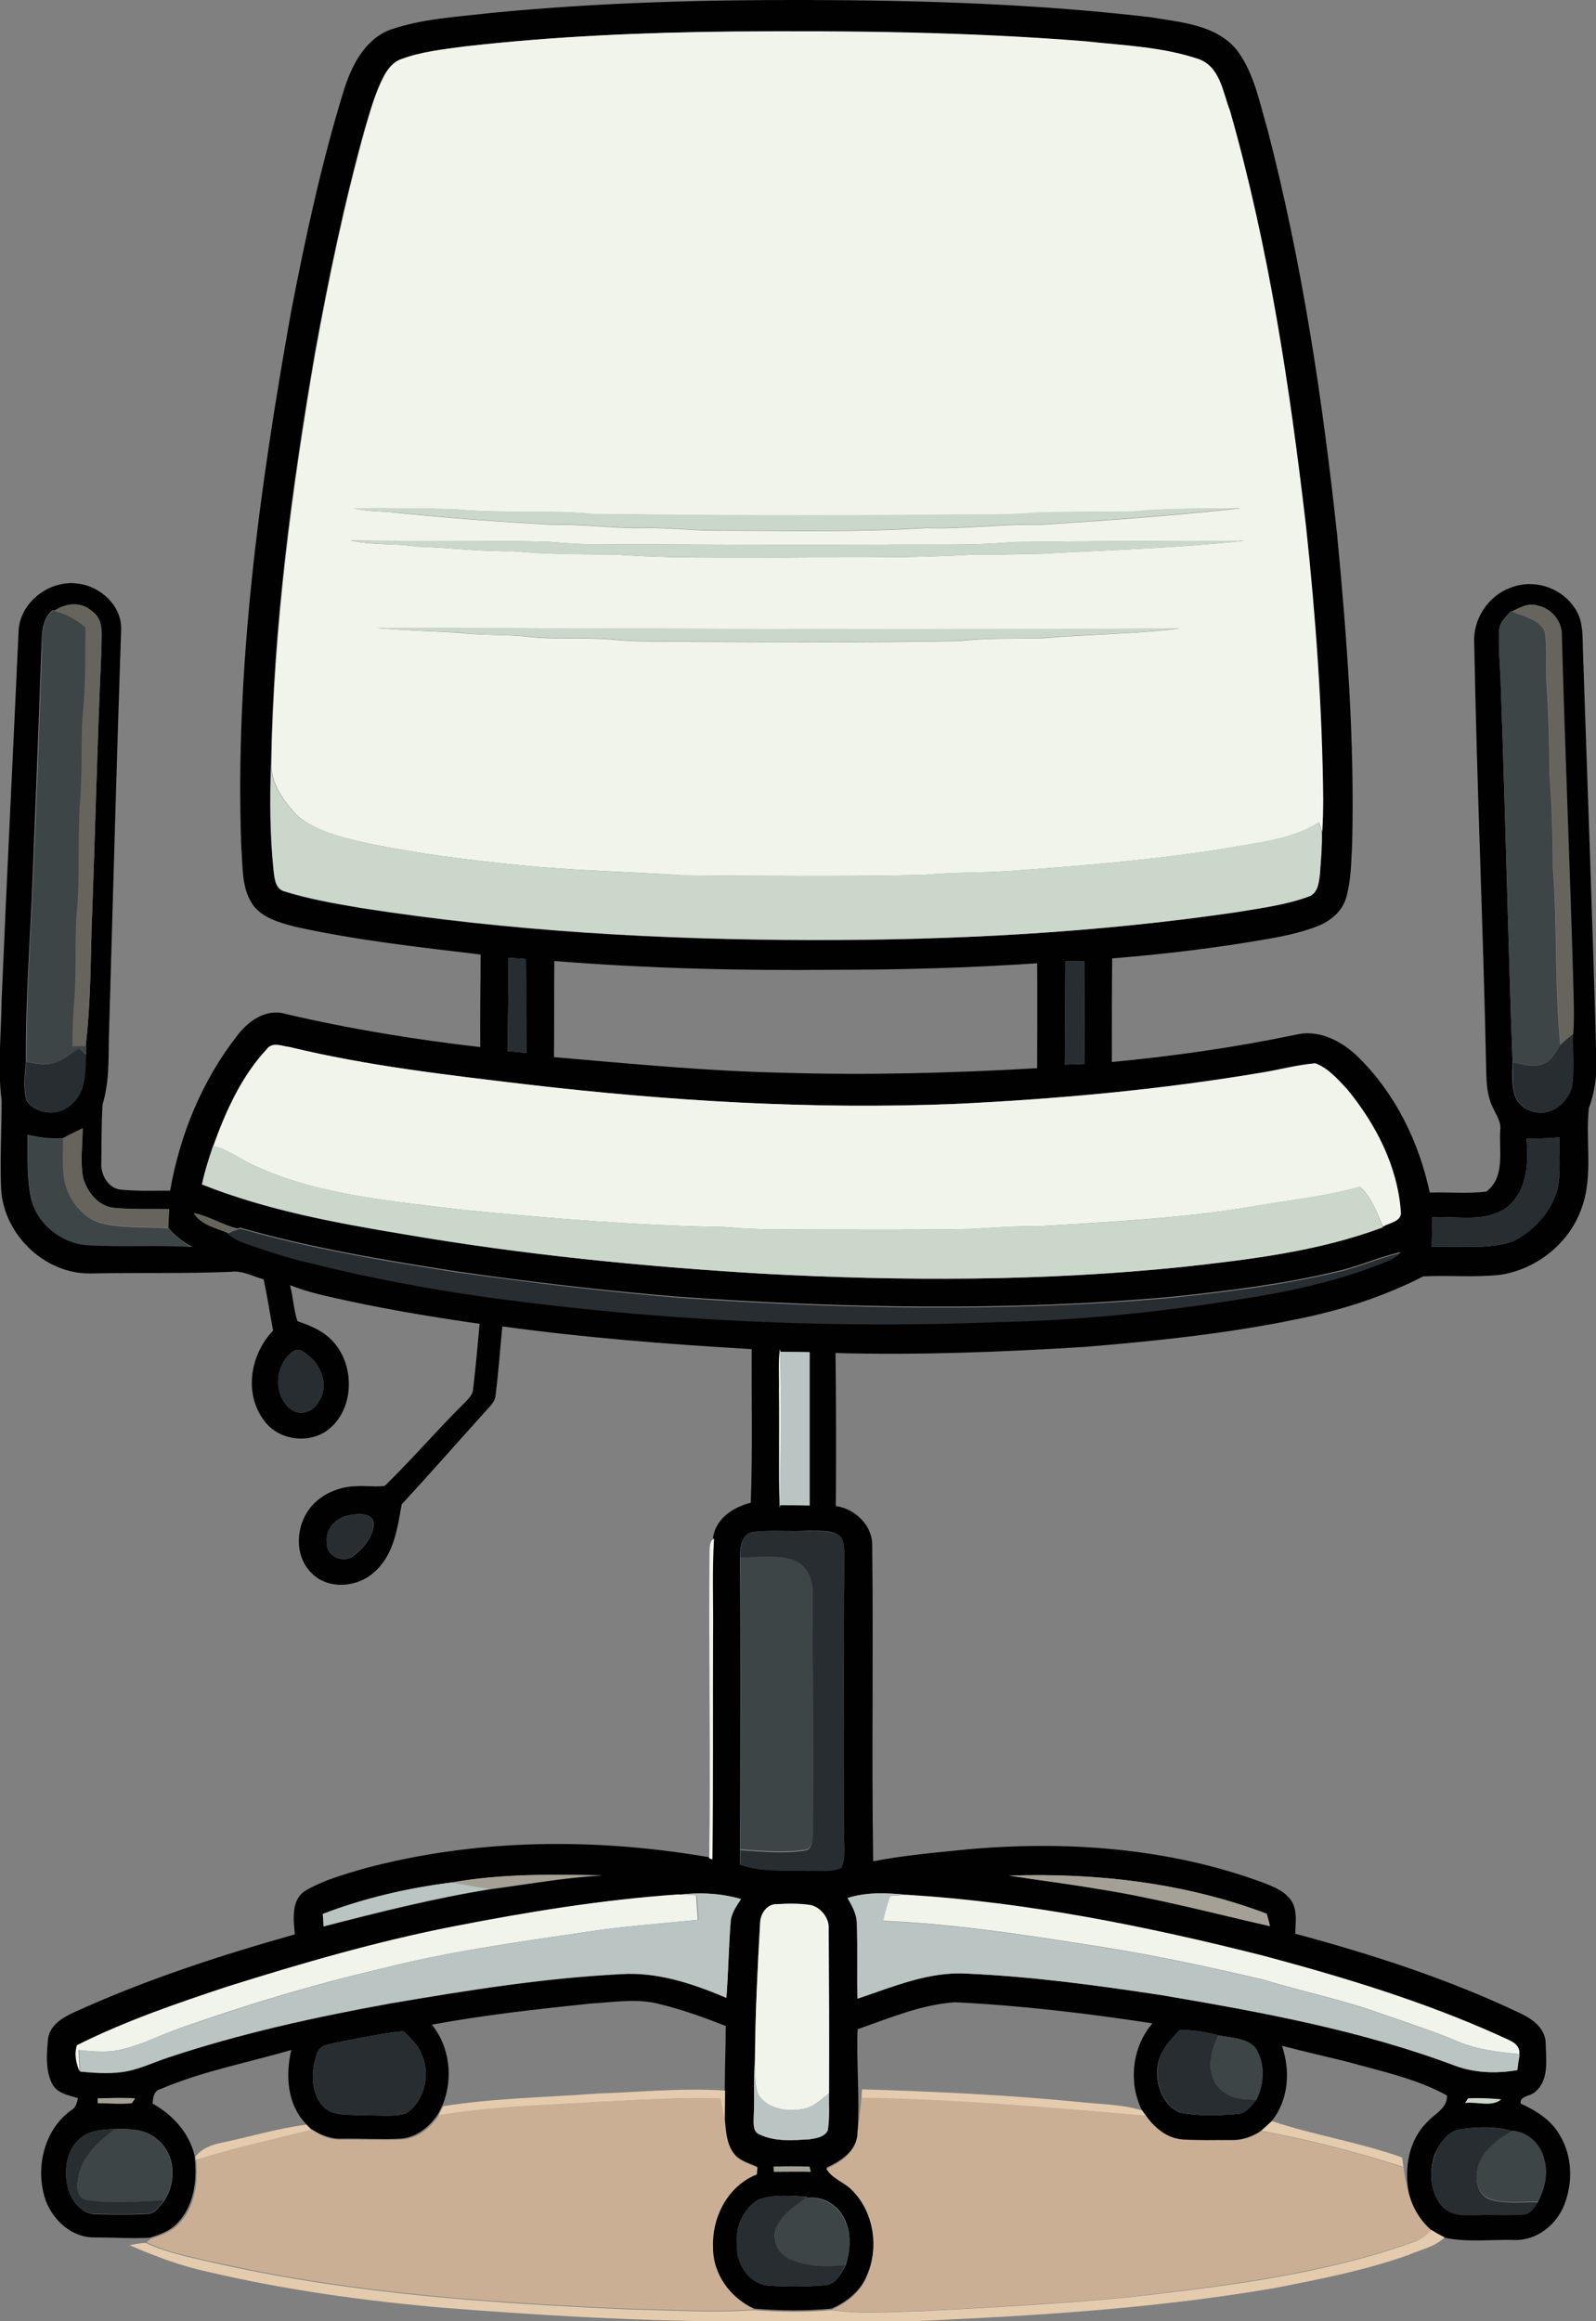 <?xml version="1.0" encoding="utf-8"?>
<!-- Generator: Adobe Illustrator 19.2.0, SVG Export Plug-In . SVG Version: 6.00 Build 0)  -->
<svg version="1.1" id="Layer_1" xmlns="http://www.w3.org/2000/svg" xmlns:xlink="http://www.w3.org/1999/xlink" x="0px" y="0px"
	 viewBox="0 0 491.5 714.7" enable-background="new 0 0 491.5 714.7" xml:space="preserve">
<rect x="0" y="0" width="491.5" height="714.7" fill="#808080" stroke="none"/>
<g>
	<g>
		<path fill="#010102" d="M151.1,4c32.6-3.2,65.3-4.1,98-4c35.1,0.1,70.3,1.2,105.2,5.3c9.3,1.6,20.1,2.2,26.6,10.1
			c5.4,7.2,7,16.3,9.5,24.7c10.6,40.9,16.9,82.8,21.4,124.8c3,31.6,5.4,63.3,4.6,95.1c-0.3,5.5-0.3,11.2-1.9,16.6
			c-1.3,4.2-5,7.2-9.1,8.7c-7.3,2.8-15.1,3.8-22.8,5.1c-13.3,2.1-26.7,3.6-40.1,4.7c-0.1,10.6-0.1,21.3-0.1,31.9
			c19-1.8,37.9-4.5,56.6-8.4c7.3-1.8,14.5,2.1,19.5,7.1c11.3,11.2,18.5,26,21.8,41.5c5.8-0.2,11.6,0.4,17.4-0.3
			c5.9-4.4,3.9-12.5,4.3-18.8c0.4-2.8-1.4-5-2.4-7.4c-1.6-3.3-1.8-7-1.9-10.5c-0.9-44-2.9-88-3.7-132.1c-0.5-7.3,4.2-14.6,11.1-17.1
			c6.8-2.8,15.1-0.4,19.4,5.6c3.3,4.1,2.8,9.5,3,14.4c1.4,41.7,3,83.4,4.1,125.1c0.2,5.1-0.5,10.3-2.3,15.1
			c-1.1,10.1,1.4,20.8-2.2,30.7c-3.7,10.8-13.8,18.9-25,20.6c-7.9,0.9-15.9,0.1-23.8,0.5c-12.3,6.3-25.5,10.5-39,13.2
			c-21.4,4.4-43.2,6.7-65,8.5c-25.6,1.6-51.4,2.6-77,1.9c0.2,15.7,0.2,31.4,0.1,47.1c6.1,0.9,11.5,6.2,11.2,12.5
			c0.4,32.3-0.2,64.6,0.3,96.9c9.7-1.9,19.5-2.7,29.3-3.7c30.4-2.7,61.8-0.4,90.6,10.2c3.4,1.3,7.1,2.7,9.1,6c1.7,3,1,6.5,1,9.8
			c23.8,6.4,47.3,14,69.5,24.6c3.6,1.7,7.5,4.6,7.6,9c0.1,5,1.1,11.2-3,14.9c-1.4,1.6-5.1,1.3-4.7,3.8c4.9,2.2,9.6,5.2,12.2,10
			c3.7,6.3,3.9,14.2,1.3,21c-2.4,6.3-8.6,11.3-15.6,11c-7.1-0.2-14.3,0.8-21.3-0.7c-1.4-0.7-2.8-1.4-4.1-2.3
			c-3.4-2.9-5.8-6.9-6.9-11.2c-1.5-7.7-0.2-16.4,5.6-22.1c2.3-2.6,6.3-4.2,6.1-8.2c-9.4-5.2-20.1-7.4-30.4-10.3
			c-6.8-1.7-13.6-3.2-20.4-5c2.6,7.7,2.1,16.7-3.2,23.2c-1.1,1.1-2.2,2-3.3,3c-2.7,1.8-5.9,2.9-9.1,2.8c-5.1,0-10.1,0.2-15.2-0.2
			c-4.7-0.4-8.6-3.6-11.2-7.4c-0.3-0.4-0.9-1.2-1.2-1.7c-4.2-8.5-2.9-19.4,3.3-26.6c-20.1-3.1-40.4-5.5-60.8-6.5
			c-10.4,0.7-20.2,4.9-30,8.3c-0.4,10.5,0.7,21,0,31.4c0.1,5.7-4.9,9.1-9.6,11.2c1.7,3,5.3,4.1,7.7,6.4c7.1,6.8,8.6,18.1,4.7,26.9
			c-2,4.8-6.2,8.1-10.8,10.1c-7.9,0.8-16,0.7-23.9,0c-7.4-3.4-13-10.8-12.8-19.1c-0.4-9.3,4.6-19,13.5-22.5c0.1-0.5,0.2-1.6,0.2-2.1
			c-2.6-1.2-5.6-1.9-7.3-4.3c-2.1-2.8-2.4-6.3-2.7-9.7c0-3.3,0.1-6.5,0.1-9.8c0-6.5,0.3-13,0.3-19.5c-6.6-2.6-13.3-5-20.2-6.7
			c-7-1.9-14.3-0.6-21.4-0.2c-16.3,1.7-32.7,3.5-48.9,6.5c5.5,6.8,6.6,16.4,3.4,24.5c-0.5,1-1,2-1.5,3c-2.6,4-6.9,7.4-11.8,7.6
			c-6,0.3-12.1-0.1-18.1,0c-3.4,0.1-6.6-1.3-9.3-3.1c-0.4-0.4-1.2-1.2-1.6-1.6c-5.7-6-6.2-14.9-4.4-22.6c-13.4,3.9-27.3,6.5-40.2,12
			c-2.1,0.5-2.4,2.6-2.5,4.5c6.1,3.4,11.2,8.9,12.9,15.9l0.1,1.1c0.7,6.8-0.3,14.5-5.3,19.7c-2.2,2.5-5.5,3.6-8.6,4.6
			c-5.7,0.3-11.4-0.1-17.1-0.1c-6.8,0.1-12.6-5.2-14.9-11.3c-3.4-9.7-0.7-21.8,7.9-27.9c1.4-0.8,1.7-2.3,2-3.7
			c-2.9-0.9-6.5-1.4-8-4.5c-2.1-4.3-1.6-9.3-1.2-13.8c0.6-4.2,4.5-6.5,8-8.1c21.9-10,44.9-17.5,68-24c-0.4-4.6-1.3-10.8,3.5-13.6
			c5.6-3.2,11.8-4.9,17.9-6.7c34.4-9.2,70.9-9.5,105.9-3.5l1,0.3c0.3-23.2,0.1-46.3,0.2-69.5c0.1-9.8-0.3-19.6,0.3-29.3
			c0.9-5.8,6.3-9.3,11.6-10.6c0.6-15.7,0.2-31.5,0.3-47.3c-25.7-1.5-51.3-3.5-76.8-7c-0.7,7.1-1.2,14.2-2.1,21.3
			c-0.2,2.2-2.1,3.6-3.4,5.2c-8.5,9.4-16.9,19-25.5,28.3c-1.3,7.3-2.4,15.6-8.4,20.8c-5.1,4.8-14.2,5.6-19.3,0.4
			c-4.7-4.5-5-12-2.1-17.6c2.9-5.8,9.5-9.1,15.8-9.2c2.9-0.2,5.9,0.3,8.8-0.1c8.5-8.3,16.2-17.3,24.6-25.6c1.1-1.2,2.5-2.4,2.6-4.2
			c0.8-6.7,1.4-13.4,2-20.1c-13.3-1.9-26.7-4.1-39.8-6.9c-6.3-1.4-12.6-2.6-18.6-5c1,3.7,1.1,7.5,2.3,11.1c4.6,1.5,9.3,3.6,12.2,7.8
			c5.3,7.2,4.9,18.8-1.9,24.9c-5.8,5.4-16.2,4.3-20.7-2.3c-6.2-8.3-4-20.4,2.9-27.5c-1-5.3-1.8-10.6-2.9-15.8
			c-3.4-0.9-6.6-2.8-10.2-2.3c-14.3,0.6-28.7,0.2-43,0.5c-14.6,0.3-27.6-12.7-27.7-27.2c-0.3-8.7,0.2-17.3,0.2-26
			c-1.3-10.3-0.1-20.8,0-31.1c1.6-37.7,3.5-75.4,5.2-113c0.1-9.2,9.5-16.4,18.3-15.1c7,0.8,13.6,6.9,13.3,14.2
			c-1.4,41-2.5,82-3.7,123c-0.3,7.7,0.3,15.6-2,23.1c-0.4,6-0.3,11.9-0.4,17.9c-0.3,3.7,2.1,8.1,6.1,8.4c5,0.5,10.1,0.3,15.1,0.3
			c3-17.3,9.9-34,20.7-47.8c3.4-4.5,9-8.4,14.9-6.6c19.7,4.6,39.8,7.9,59.9,10.2c-0.1-9.5,0.1-19,0.1-28.5
			c-19.2-2.3-38.4-4.4-57.3-8.6c-4.8-1.3-10.2-2.7-13.1-7.1c-3.3-5.2-2.8-11.6-3.3-17.4c-2-55.2,5.6-110.3,15.3-164.6
			c4.4-22.8,9.3-45.6,16.1-67.8c2.4-7.9,6.5-16.3,14.6-19.3C130.3,5.7,140.8,5.2,151.1,4z M143.1,14.3c-6.6,0.9-13.4,1.6-19.7,4
			c-2.5,0.9-4.2,3.1-5.4,5.4c-2.6,5.1-4.1,10.7-5.8,16.3c-6.3,22.7-11.1,45.8-15.3,68.9c-7.2,41.9-12.8,84.3-13.5,126.9
			c-0.4,10.8-0.3,21.6,0.8,32.3c0.3,2.4,0.5,5.6,3.3,6.4c7.6,2.4,15.6,3.7,23.5,5.1c46,7.2,92.6,9.8,139.1,9.9
			c43.7,0,87.6-2.3,130.8-8.6c7.4-1.3,15-2.2,22.1-4.8c2.9-1,3.1-4.4,3.4-6.9c0.3-4.2,0.7-8.5,0.6-12.8c0.3-3.4,0.3-6.9,0.3-10.3
			c-0.3-28.1-2.4-56.1-5.3-84c-5-43.1-11.5-86.2-23.4-127.9c-2.2-5.7-3-13.6-9.6-15.9c-11.2-3.9-23.2-4.3-34.9-5.5
			c-36.3-2.9-72.7-3.3-109.1-3C197.8,10,170.3,11.2,143.1,14.3z M16.8,188l-0.5-0.2c-4,3.2-3.3,8.6-3.6,13.2
			c-0.8,22.7-1.7,45.3-2.6,68c-0.7,19.3-2.3,38.6-2.1,58c-0.4,3.9-0.9,8,0.2,11.9c3,4.4,10.2,4.9,13.9,1c4.4-3.7,4.1-9.9,4.3-15.1
			c0-0.7,0-2.1,0-2.7c1.4-12,1.5-24.1,1.8-36.1c1.1-28.3,1.7-56.7,3-85c-0.2-4.4,1.4-10-3-12.9C25,185.2,20.3,185.7,16.8,188z
			 M465.6,188.3l-0.3-0.1c-1.5,1.7-3.6,3.4-3.6,5.9c-0.3,6,0.4,11.9,0.5,17.9c1.4,38.4,2.2,76.8,3.6,115.2c-0.1,3.3-0.3,6.6,0.6,9.8
			c1,3.6,4.9,5.8,8.5,5.6c4.3-0.2,7.8-3.7,9.1-7.6c0.9-5.5,0.3-11.1,0.3-16.6c0.3-4.1,0.3-8.3,0.1-12.4c-1-36.7-2.5-73.4-3.6-110.1
			c0.2-4.4-2.9-8.4-7.2-9.4C470.9,185.5,468.1,187,465.6,188.3z M156.5,294.9c0.2,9.6-0.2,19.2-0.1,28.8c1.9,0.1,3.8,0.3,5.7,0.5
			c-0.1-9.6,0-19.3-0.1-28.9C160.1,295.1,158.3,295,156.5,294.9z M170.7,295.9c-0.1,9.9,0,19.7-0.1,29.6c23.5,2,46.9,4.3,70.5,4.8
			c26.1,0.8,52.2,0.1,78.3-1.4c0-10.8,0.1-21.5,0-32.3c-20.8,1.4-41.6,2-62.4,2C228.3,298.9,199.5,298.2,170.7,295.9z M328.1,296
			c-0.1,10.6-0.1,21.2-0.2,31.8c2-0.1,4-0.1,6-0.2c0.2-10.6,0-21.1,0-31.7C332,295.9,330,296,328.1,296z M82.1,323.1
			c-7.8,8.4-12.6,19.1-16.5,29.8c-1.3,3.9-2.6,7.8-3.5,11.8c19.8,7.9,41,11.8,62,15.3c36.7,6.3,73.9,10,111,12.2
			c43,2.3,86.1,2.3,128.9-2.1c20.9-2.3,42-4.8,61.7-12.2l-0.1-0.2c1.9-1.2,6-1.5,5.5-4.7c-1-14-7.7-27-16.5-37.6
			c-2.8-3.1-5.8-6.4-9.8-8c-5.4,0.4-10.7,1.9-16.1,2.8c-31.4,5.3-63.1,8.2-94.8,9.7c-44,1.8-88.2-0.9-131.9-6
			c-24.5-3-49-5.7-73-11.5C86.9,322.1,83.8,320.6,82.1,323.1z M19.3,350.5c-3.6,0.2-7.3-0.2-10.8-1.1c0.1,6.4-0.3,12.9,1,19.3
			c1.7,7.9,9.1,13.9,17.1,14.5c10.8,0.7,21.7-0.1,32.5,0.6c-2.8-1.4-5.3-3.4-7.3-5.8c0.1-1.9,0.2-3.8,0.3-5.7
			c-5.7-0.1-11.4,0.1-17-0.4c-4.8-0.5-8.3-4.9-9.5-9.3c-0.9-5-0.2-10.1-0.1-15.2C23.4,348.4,21.4,349.4,19.3,350.5z M470.1,350.6
			c0.7,7.4,0.3,16.2-6.1,21.2c-6.7,4.8-15.3,2.5-22.9,3c-0.1,3-0.1,6.1-0.2,9.1c8.2-0.3,16.7,0.9,24.6-1.5
			c6.6-3.1,12.1-9.1,14.1-16.1c1.2-5.3,0.5-10.8,0.6-16.1C476.8,350.5,473.5,350.6,470.1,350.6z M59.7,373.5
			c2.1,3.6,6.8,4.6,10.4,6.1c1.4,1.1,2.9,2.1,4.6,2.7c6.8,2.5,13.6,4.7,20.7,6.3c21.9,5.5,44.2,9.4,66.6,12.1
			c48.1,6,96.7,8.1,145.2,6.1c24.1-0.6,48.1-2.9,71.9-6.6c16.7-2.5,33.4-5.9,49-12.5c1.2-0.5,2.3-1.3,3.3-2.2
			c-6.7,1.5-12.9,4.4-19.6,5.9c-16.7,4-33.9,6.1-51,7.9c-50.4,4.5-101.2,3.5-151.6,0c-23.1-1.9-46.1-4.6-69-7.9
			c-22.3-3.5-44.6-7.2-66.2-13.4l-0.9,0.3C68.5,377.1,64.4,374.5,59.7,373.5z M90.4,416c-5.9,3.9-6.5,14.2-0.4,18.2
			c2.8,1.8,6.5,0.3,8-2.4c3.1-4.3,1.5-10.2-2.1-13.6C94.4,417,92.5,414.7,90.4,416z M240.2,415.4c-0.6,4.2-0.2,8.4-0.3,12.6
			c0.1,12.1-0.2,24.2,0.2,36.3l0.1-0.8c3.1,0,6.1,0,9.2,0.1c0-15.7,0-31.5,0-47.2c-3-0.1-6-0.1-9-0.1L240.2,415.4z M108.5,466.4
			c-4.3,0.4-8.5,3.9-7.8,8.6c-0.4,4.3,5.3,6.6,8.4,3.9c3-2.4,5.8-5.8,6-9.8C114.8,465.9,110.8,466,108.5,466.4z M231.8,471.7
			c-3.5,0.7-3.9,4.7-3.9,7.6c0.2,30.1,0.1,60.2,0,90.3c0,1.5,0,3,0,4.5c6.8,2.4,14.1,1.6,21.2,1.9c3.3-0.2,6.9,0.5,10-1
			c1.4-3.1,0.7-6.7,0.8-10.1c0-28.3-0.2-56.7,0.1-85c-0.1-2.2,0.2-4.7-1.1-6.7c-2.7-2.4-6.6-1.7-9.9-1.9
			C243.4,471.7,237.6,471,231.8,471.7z M139.2,579.6c-13.6,1.7-27,4.8-39.8,9.7c0.1,1.3,0.2,2.6,0.3,3.9c17-4.4,34.1-8.7,51.5-11.5
			c11.4-1.5,22.8-3.6,34.3-4.2C170,577.1,154.4,576.9,139.2,579.6z M310.8,577.5c8.8,1.4,17.7,2.4,26.5,3.9
			c18.2,2.8,35.9,7.6,53.8,11.6c-0.3-1.3-0.7-2.5-1-3.8C364.9,579.7,337.6,576.6,310.8,577.5z M208.9,583.4
			c-23.4,1.5-46.6,5.4-69.5,9.9c-23.5,4.6-46.5,11.3-69.3,18.5c-15.7,5.1-31.4,10.6-46.2,18c-0.9,2.6-0.4,5.6,0.8,8.1
			c4.2,0.4,8.4,0.7,12.5,0.2c5.1-0.6,9.7-2.9,14.5-4.5c22.4-7.5,45.4-12.5,68.6-16.7c23.5-4,47.1-7.8,70.9-9
			c11.3-0.8,22.3,2.9,32.5,7.3c0.6-7.7,0.7-15.5,1.3-23.2c0.1-2.7,1.8-5,3.2-7.2C222,582.9,215.3,582.6,208.9,583.4z M261,584.4
			c1.3,2.4,2.8,4.8,2.8,7.7c0.3,7.8,0,15.5,0.2,23.3c11-3.6,22.1-8.5,34-7.7c20,0.9,39.8,3.6,59.6,6.6c30.6,5.2,61.4,10.8,90.6,21.8
			c6.1,2.2,12.7,2.4,19,1.3c0.2-1.6,0.4-3.2,0.7-4.8c0.3-3.8-3.7-4.5-6.3-5.8c-23.3-10.5-47.8-18-72.4-24.5
			c-36.1-9.1-72.7-16.5-109.9-18.8C273.3,582.8,266.9,582.5,261,584.4z M234.1,591.8c-0.8,14-1.5,28-1.6,42
			c-0.5,6-0.1,12.1-0.4,18.2c0,1.8-0.3,4.4,1.8,5.2c4.8,2.3,10.3,1.8,15.4,1.5c2-0.3,4.6-0.7,5.6-2.7c0.6-3.8,0.3-7.7,0.4-11.5
			c0.1-16.8-0.1-33.6-0.1-50.4c0.2-3.4-2.2-6.7-5.4-7.5c-3.5-0.5-7.1-0.5-10.6-0.3C236.2,586.2,234.2,589.2,234.1,591.8z M363.4,625
			c-3.3,3.3-6.7,7.1-7,12c-0.4,5.2,1.9,11.4,7,13.5c5.8,1.1,11.8,0.9,17.7,0.4c2.7-0.1,4.2-2.6,5.8-4.4c2.5-5,2.7-11.3-0.3-16
			c-2.9-3.1-7.5-3-11.3-3.8C371.4,625.6,367.4,625.1,363.4,625z M103.1,629c-1.9,0.5-4.5,0.7-5.3,2.9c-2,5.1-2.3,11.7,1.3,16.2
			c2.9,3.6,7.9,2.9,12,3.2c4.6-0.2,9.3,0.7,13.8-0.5c5.9-3.7,7.8-12.2,4.9-18.4c-1.1-2.8-3.4-4.9-5.6-7
			C117.1,626.1,110.1,627.7,103.1,629z M30.1,646.1c0,0.4,0,1.1,0,1.5c3.5,0,7,0.4,10.5,0c0.3-0.4,0.8-1.1,1-1.4
			C37.8,645.9,34,646.1,30.1,646.1z M451.2,647.5c3.6-0.4,8.2,1.4,11.1-1.1c-3.4-0.3-6.8-0.5-10.2-0.3
			C451.9,646.4,451.5,647.1,451.2,647.5z M449.8,655.6c-4.2,0.6-6.6,4.6-8.1,8.1c-1.7,5.3-1.2,11.9,2.8,16c2.8,2.7,7,2.2,10.5,2.3
			c4.7-0.2,9.3,0.2,14-0.2c2.3,0,3.4-2.2,4.6-3.8c2-4,3.2-8.6,1.9-13c-0.9-4.7-5.1-8.6-10-8.9C460.5,654.7,455,654.8,449.8,655.6z
			 M24.6,658.5c-4.2,3.6-4.9,9.7-3.8,14.8c1,4.2,4.4,8.7,9.2,8.5c5,0.1,10.1,0.2,15.1-0.1c2.6,0.1,4-2.4,5.5-4.1
			c3.8-5.8,3.5-14.4-2.2-18.9c-3.5-3.2-8.4-3.2-12.8-3.2C31.8,655.7,27.6,655.8,24.6,658.5z M238.2,667.1c0,0.4,0.1,1.2,0.1,1.6
			c3.8,0,7.5-0.1,11.3,0c-0.1-0.4-0.3-1.2-0.4-1.6C245.6,667,241.9,667,238.2,667.1z M233.5,677.3c-4.6,2.8-7.1,8.3-6.5,13.7
			c-0.4,5.7,3.3,11.9,9.3,12.7c5.9,0.5,11.9,0.4,17.9-0.1c3.3-0.3,4.8-3.7,6.3-6.2c1.3-4.4,1.7-9.2-0.1-13.5
			c-1.9-4.8-7.1-8.1-12.3-7.1l0.5-0.4C243.5,676.1,238.2,675.6,233.5,677.3z"/>
	</g>
</g>
<g>
	<g>
		<path fill="#F1F4EB" d="M143.1,14.3c27.2-3.1,54.7-4.3,82.1-4.6c36.4-0.3,72.8,0.1,109.1,3c11.7,1.3,23.7,1.7,34.9,5.5
			c6.6,2.4,7.4,10.3,9.6,15.9c11.9,41.8,18.4,84.9,23.4,127.9c3,27.9,5,55.9,5.3,84c0,3.4-0.1,6.9-0.3,10.3c-0.3-1.1-0.7-2.1-1-3.1
			c-8.6,5.4-19,6.2-28.7,8c-22.2,3.6-44.6,5.4-67,7c-8.7,0.6-17.5,0.3-26.2,1.2c-24.7,0.5-49.4,0.3-74.1,0.1
			c-16.6-1.1-33.3-1.4-49.9-3.1c-16.1-1.6-32.1-3.6-47.9-6.9c-7.4-1.8-15.2-3.5-21.1-8.6c-3.8-4.2-7.6-9.2-7.7-15.2
			c0.7-42.6,6.3-84.9,13.5-126.9c4.2-23.2,9-46.2,15.3-68.9c1.6-5.5,3.1-11.1,5.8-16.3c1.2-2.3,2.9-4.6,5.4-5.4
			C129.7,15.9,136.5,15.2,143.1,14.3z M108.9,156.5c4.6,1.2,9.4,0.8,14.1,1.5c15.7,1.6,31.4,2.7,47.2,3.6c9.3-0.3,18.6,1.2,28,1
			c7.7-0.2,15.3,0.9,23,0.8c21.3,0,42.7,0.6,63.9-0.8c11.7,0.4,23.3-1.3,35-1c20.7-1.3,41.4-2.8,62.1-5.1c-11,0.2-22.1-0.1-33,1
			c-10.3,0.2-20.6,0-30.9,0.4c-9,0.9-18.1,0.4-27.1,0.6c-36,0.5-72,0.2-108-0.2c-14.3-1.4-28.7-0.1-42.9-1.5
			C129.8,156.5,119.4,156.4,108.9,156.5z M107.9,166.4c6.6,1.6,13.5,0.8,20.3,1.9c10,0.3,19.9,1.6,29.9,1.4
			c10.6,1.1,21.3,0.9,32,1.1c16.6,1.2,33.3,0.8,50,0.9c19.7-0.2,39.4,0.3,59-0.9c7.3,0,14.6-0.1,22-0.3c20.7-1.2,41.5-1.7,62.1-4
			c-23.7,0-47.4,0.1-71.2,0.4c-13.3,1.2-26.6,0.6-40,0.8c-29.3,0.1-58.7,0-88-0.2c-5,0.2-10-0.3-15-0.7
			C148.7,166.3,128.3,166.7,107.9,166.4z M116,193.4c8.4,0.7,16.8,1,25.1,1.4c7.2,1,14.5,0.4,21.8,1.3c8.4,0.9,16.8,0.1,25.2,0.8
			c8,0.9,16,0.5,24.1,0.7c27.7,0.1,55.4,0.3,83-0.2c8.6-1,17.3-0.7,26-0.9c14-1.2,28.1-1.2,42.1-3c-27.1,0.3-54.1,0.1-81.2,0.3
			C226.8,193.8,171.4,193.3,116,193.4z"/>
	</g>
	<path fill="#F1F4EB" d="M82.1,323.1c1.7-2.4,4.8-1,7.2-0.7c24,5.8,48.5,8.6,73,11.5c43.7,5.1,87.8,7.8,131.9,6
		c31.7-1.5,63.4-4.4,94.8-9.7c5.4-0.9,10.7-2.3,16.1-2.8c4,1.5,6.9,4.9,9.8,8c8.8,10.7,15.5,23.7,16.5,37.6c0.5,3.1-3.6,3.5-5.5,4.7
		c-1.9-4.4-3.5-9.1-7.1-12.3c-10.7,3-21.8,4.1-32.7,6c-22.1,3.8-44.5,4.8-66.8,6.2c-6.7-0.2-13.3,0.4-20,0.8
		c-15.3,0.3-30.7,0.2-46,0.2c-10-0.1-20.1,0.2-30.1-0.8c-27-0.4-54-2.7-80.9-5.3c-22.1-2.8-45.1-4.5-65.5-14.3
		c-3.6-1.9-7-4.4-11.1-5.3C69.5,342.2,74.3,331.5,82.1,323.1z"/>
	<path fill="#F1F4EB" d="M240.2,415.4l0.1,0.8c0.3,15.7,0.2,31.5-0.1,47.3l-0.1,0.8c-0.3-12.1,0-24.2-0.2-36.3
		C240,423.8,239.6,419.6,240.2,415.4z"/>
	<path fill="#F1F4EB" d="M218.5,478c0.1-1.6-0.1-3.4,1.4-4.3c-0.6,9.8-0.2,19.5-0.3,29.3c-0.1,23.2,0.1,46.3-0.2,69.5l-1-0.3
		C218.9,540.8,218.2,509.4,218.5,478z"/>
	<path fill="#F1F4EB" d="M139.3,593.2c23-4.5,46.2-8.3,69.5-9.9c1.9,0,3.7,0.1,5.6,0.3c0.1,2.5,0.3,5,0.5,7.5
		c-11.6,1.2-23.3,2-34.8,3.8c-20.8,3.1-41.6,5.9-62,11.1c-21.2,4.9-42,11.2-62.5,18.4c-5.9,2-11.5,5-17.6,6.5
		c-4.5,1.2-9.2,0.8-13.8,0.3c0.1,2.2,0.2,4.4,0.3,6.6c-1.1-2.5-1.7-5.5-0.8-8.1c14.8-7.4,30.5-12.8,46.2-18
		C92.8,604.5,115.9,597.8,139.3,593.2z"/>
	<path fill="#F1F4EB" d="M274.1,583.8c1.7-0.1,3.5-0.3,5.2-0.4c37.2,2.3,73.9,9.7,109.9,18.8c24.6,6.6,49.1,14,72.4,24.5
		c2.6,1.4,6.6,2.1,6.3,5.8c-6.3-0.7-12.7-1.3-18.6-3.8c-7.5-3.1-15.1-5.7-22.8-8.3c-12.1-4.5-24.8-7-37.2-10.8
		c-18.5-4.4-37.2-8.3-56.1-11.1c-20.3-3.2-40.7-6.2-61.3-7.1C272.5,588.9,273.2,586.3,274.1,583.8z"/>
	<path fill="#F1F4EB" d="M234.1,591.8c0.2-2.6,2.1-5.6,5.1-5.5c3.5-0.2,7.1-0.3,10.6,0.3c3.2,0.9,5.7,4.2,5.4,7.5
		c0.1,16.8,0.2,33.6,0.1,50.4c-2.5,2-5,4.5-8.3,4.9c-4.8,0.9-10.9-0.1-13.6-4.7c-1.1-3.5-0.8-7.3-0.9-10.9
		C232.6,619.8,233.3,605.8,234.1,591.8z"/>
</g>
<g>
	<path fill="#CCD7CC" d="M108.9,156.5c10.4-0.1,20.9,0,31.3,0.2c14.3,1.5,28.6,0.1,42.9,1.5c36,0.4,72,0.6,108,0.2
		c9.1-0.2,18.1,0.3,27.1-0.6c10.3-0.4,20.6-0.2,30.9-0.4c11-1.1,22-0.7,33-1c-20.6,2.3-41.4,3.8-62.1,5.1c-11.7-0.3-23.3,1.4-35,1
		c-21.3,1.4-42.6,0.8-63.9,0.8c-7.7,0.1-15.3-1-23-0.8c-9.3,0.2-18.6-1.3-28-1c-15.8-0.9-31.5-2-47.2-3.6
		C118.3,157.3,113.5,157.7,108.9,156.5z"/>
	<path fill="#CCD7CC" d="M107.9,166.4c20.4,0.3,40.8-0.1,61.2,0.4c5,0.4,10,0.8,15,0.7c29.3,0.2,58.7,0.3,88,0.2
		c13.3-0.3,26.7,0.4,40-0.8c23.7-0.3,47.4-0.4,71.2-0.4c-20.6,2.3-41.4,2.8-62.1,4c-7.3,0.1-14.6,0.3-22,0.3
		c-19.6,1.2-39.4,0.7-59,0.9c-16.7-0.2-33.4,0.3-50-0.9c-10.7-0.1-21.4,0-32-1.1c-10,0.2-19.9-1.1-29.9-1.4
		C121.5,167.2,114.6,168,107.9,166.4z"/>
	<path fill="#CCD7CC" d="M116,193.4c55.4-0.2,110.7,0.4,166.1,0.3c27.1-0.2,54.1,0,81.2-0.3c-14,1.9-28.1,1.8-42.1,3
		c-8.7,0.3-17.4-0.1-26,0.9c-27.7,0.5-55.3,0.3-83,0.2c-8-0.2-16.1,0.2-24.1-0.7c-8.4-0.7-16.8,0.1-25.2-0.8
		c-7.2-0.8-14.6-0.2-21.8-1.3C132.8,194.4,124.4,194.1,116,193.4z"/>
	<path fill="#CCD7CC" d="M83.5,235.7c0.1,6,3.9,11,7.7,15.2c5.9,5,13.8,6.8,21.1,8.6c15.8,3.3,31.9,5.3,47.9,6.9
		c16.6,1.7,33.3,2.1,49.9,3.1c24.7,0.2,49.4,0.4,74.1-0.1c8.7-1,17.5-0.6,26.2-1.2c22.4-1.6,44.8-3.4,67-7c9.7-1.8,20.1-2.6,28.7-8
		c0.3,1,0.7,2.1,1,3.1c0.1,4.3-0.3,8.5-0.6,12.8c-0.3,2.5-0.6,5.9-3.4,6.9c-7.1,2.6-14.7,3.6-22.1,4.8c-43.3,6.4-87.1,8.7-130.8,8.6
		c-46.5-0.1-93.1-2.7-139.1-9.9c-7.9-1.3-15.8-2.7-23.5-5.1c-2.8-0.8-3-4-3.3-6.4C83.2,257.3,83.1,246.5,83.5,235.7z"/>
	<path fill="#CCD7CC" d="M65.6,352.9c4.1,0.8,7.5,3.3,11.1,5.3c20.4,9.7,43.3,11.5,65.5,14.3c26.9,2.6,53.9,4.9,80.9,5.3
		c10,1,20.1,0.7,30.1,0.8c15.3,0,30.7,0.1,46-0.2c6.6-0.5,13.3-1,20-0.8c22.3-1.3,44.7-2.4,66.8-6.2c10.9-1.9,22-3,32.7-6
		c3.7,3.3,5.3,8,7.1,12.3l0.1,0.2c-19.8,7.4-40.9,9.9-61.7,12.2c-42.8,4.4-86,4.4-128.9,2.1c-37.2-2.2-74.3-5.9-111-12.2
		c-21-3.5-42.1-7.4-62-15.3C63,360.7,64.3,356.8,65.6,352.9z"/>
	<path fill="#CCD7CC" d="M451.2,647.5c0.2-0.3,0.7-1,0.9-1.4c3.4-0.2,6.8,0,10.2,0.3C459.4,648.8,454.8,647,451.2,647.5z"/>
</g>
<g>
	<path fill="#67645E" d="M16.8,188c3.5-2.3,8.1-2.9,11.4,0.1c4.3,2.9,2.7,8.6,3,12.9c-1.3,28.3-1.9,56.6-3,85
		c-0.3,12-0.4,24.2-1.8,36.1c-1.4,0-2.8,0-4.3,0c-0.1-4.9,0.2-9.8,0.6-14.7c0.7-9.1,0-18.2,0.8-27.3c1-11.3,0.1-22.8,1-34.1
		c0.8-9.6,0.1-19.2,1-28.8c0.7-8,0.5-16,0.6-24C23.5,190.8,20.3,189,16.8,188z"/>
	<path fill="#67645E" d="M465.6,188.3c2.5-1.3,5.3-2.8,8.2-1.8c4.3,1,7.4,5,7.2,9.4c1,36.7,2.6,73.4,3.6,110.1
		c0.1,4.1,0.2,8.3-0.1,12.4c-1.3,1.1-2.6,2.2-3.9,3.4c-1.8-18.2-0.9-36.6-2.3-54.8c0-9.5-0.3-19-1-28.5c-0.1-9.2-0.3-18.3-0.9-27.5
		c-0.5-5.5,0.3-11.2-0.6-16.6C473.9,190.6,469.1,189.9,465.6,188.3z"/>
	<path fill="#67645E" d="M19.3,350.5c2-1.1,4.1-2.1,6.1-3.1c0,5.1-0.7,10.2,0.1,15.2c1.2,4.4,4.7,8.8,9.5,9.3
		c5.7,0.6,11.4,0.3,17,0.4c-0.1,1.9-0.2,3.8-0.3,5.7c-6.5-0.3-13.1,0-19.6-1.3c-6.5-1.2-11.3-7.2-12.5-13.5
		C19,359.1,19.3,354.8,19.3,350.5z"/>
	<path fill="#67645E" d="M59.7,373.5c4.7,1,8.8,3.6,13.4,5.1c-1,0.4-1.9,0.7-2.9,1C66.5,378.1,61.9,377.2,59.7,373.5z"/>
</g>
<g>
	<path fill="#3D4547" d="M16.4,187.9l0.5,0.2c3.5,1,6.7,2.7,9.4,5.1c-0.1,8,0.1,16-0.6,24c-1,9.6-0.2,19.2-1,28.8
		c-0.9,11.4,0,22.8-1,34.1c-0.8,9.1-0.1,18.2-0.8,27.3c-0.4,4.9-0.6,9.8-0.6,14.7c1.4,0,2.8,0,4.3,0c0,0.7,0,2.1,0,2.7
		c-0.8-0.7-1.5-1.3-2.2-2c-2.6,1.7-5.2,3.8-8.3,4.7c-2.6,0.4-5.3-0.2-7.9-0.5c-0.2-19.4,1.3-38.7,2.1-58c1-22.7,1.8-45.3,2.6-68
		C13,196.5,12.4,191.1,16.4,187.9z"/>
	<path fill="#3D4547" d="M465.3,188.2l0.3,0.1c3.5,1.6,8.3,2.3,10.1,6.1c0.9,5.5,0.1,11.1,0.6,16.6c0.6,9.2,0.8,18.3,0.9,27.5
		c0.7,9.5,1,19,1,28.5c1.4,18.2,0.5,36.6,2.3,54.8c-1.5,2-2.5,4.5-4.9,5.6c-3.1,1.4-6.6,0.3-9.8-0.2c-1.4-38.4-2.2-76.8-3.6-115.2
		c-0.1-6-0.9-11.9-0.5-17.9C461.7,191.6,463.8,189.9,465.3,188.2z"/>
	<path fill="#3D4547" d="M8.6,349.5c3.5,0.9,7.1,1.3,10.8,1.1c0,4.3-0.3,8.6,0.4,12.8c1.2,6.3,6,12.3,12.5,13.5
		c6.4,1.3,13,0.9,19.6,1.3c2,2.4,4.5,4.4,7.3,5.8c-10.8-0.7-21.7,0.1-32.5-0.6c-8-0.6-15.3-6.6-17.1-14.5
		C8.3,362.4,8.7,355.9,8.6,349.5z"/>
	<path fill="#3D4547" d="M228,479.2c5.3,0,10.9-0.9,16.1,0.7c4.2,1.3,6.3,5.8,6.1,10c0.1,24.7,0.3,49.4,0.1,74.1
		c-0.3,1.9,0.2,5.3-2.4,5.5c-6.6,1.1-13.3,0.3-19.9-0.1C228.1,539.5,228.2,509.3,228,479.2z"/>
	<path fill="#3D4547" d="M375.3,626.7c3.8,0.8,8.5,0.7,11.3,3.8c3.1,4.8,2.9,11,0.3,16c-3.9,0-8.3-0.2-11.2-3.2
		C371.2,639,372.6,631.7,375.3,626.7z"/>
	<path fill="#3D4547" d="M35.5,655.5c4.4,0,9.4,0,12.8,3.2c5.7,4.5,6,13.1,2.2,18.9c-8,0.4-16,1-23.9-0.1c-3.3-0.6-2.9-4.8-2.4-7.3
		C25.4,663.7,30.6,659.3,35.5,655.5z"/>
	<path fill="#3D4547" d="M465.6,656c4.9,0.3,9,4.2,10,8.9c1.3,4.4,0.1,9-1.9,13c-4.9-0.1-10,0.7-14.7-0.8c-4.1-1.3-4.9-6.4-3.9-10
		C456.5,661.9,461.2,658.6,465.6,656z"/>
	<path fill="#3D4547" d="M239,686.1c1.6-4.2,5.5-6.7,9-9.2c5.2-1,10.4,2.4,12.3,7.1c1.8,4.3,1.5,9.1,0.1,13.5
		c-5.7,0.7-11.7,0.6-17-1.7C239.8,694.2,237.5,689.8,239,686.1z"/>
</g>
<g>
	<path fill="#272D30" d="M156.5,294.9c1.8,0.1,3.7,0.2,5.5,0.4c0.1,9.6,0,19.3,0.1,28.9c-1.9-0.2-3.8-0.3-5.7-0.5
		C156.3,314.1,156.7,304.5,156.5,294.9z"/>
	<path fill="#272D30" d="M328.1,296c1.9,0,3.9-0.1,5.8-0.1c0,10.6,0.2,21.1,0,31.7c-2,0.1-4,0.1-6,0.2
		C328,317.2,328,306.6,328.1,296z"/>
	<path fill="#272D30" d="M480.5,321.8c1.2-1.2,2.6-2.3,3.9-3.4c0,5.5,0.6,11.1-0.3,16.6c-1.3,3.9-4.8,7.4-9.1,7.6
		c-3.6,0.2-7.5-2-8.5-5.6c-0.9-3.2-0.6-6.5-0.6-9.8c3.2,0.5,6.6,1.7,9.8,0.2C478,326.3,479.1,323.8,480.5,321.8z"/>
	<path fill="#272D30" d="M16,327.5c3.1-0.8,5.6-2.9,8.3-4.7c0.8,0.7,1.5,1.3,2.2,2c-0.2,5.2,0.1,11.4-4.3,15.1
		c-3.7,3.9-10.9,3.4-13.9-1c-1.1-3.9-0.6-8-0.2-11.9C10.7,327.4,13.4,328,16,327.5z"/>
	<path fill="#272D30" d="M470.1,350.6c3.4,0,6.7-0.1,10.1-0.4c-0.1,5.4,0.6,10.8-0.6,16.1c-2,7.1-7.5,13.1-14.1,16.1
		c-8,2.4-16.4,1.2-24.6,1.5c0-3,0.1-6.1,0.2-9.1c7.6-0.5,16.3,1.8,22.9-3C470.4,366.9,470.8,358.1,470.1,350.6z"/>
	<path fill="#272D30" d="M73.1,378.6l0.9-0.3c21.7,6.2,44,9.9,66.2,13.4c22.9,3.2,45.9,6,69,7.9c50.5,3.5,101.2,4.5,151.6,0
		c17.1-1.8,34.2-3.9,51-7.9c6.7-1.5,12.9-4.4,19.6-5.9c-1,0.8-2.1,1.6-3.3,2.2c-15.6,6.6-32.3,10-49,12.5
		c-23.8,3.7-47.8,6.1-71.9,6.6c-48.4,1.9-97-0.1-145.2-6.1c-22.4-2.7-44.7-6.6-66.6-12.1c-7-1.6-13.9-3.9-20.7-6.3
		c-1.7-0.6-3.2-1.6-4.6-2.7C71.1,379.3,72.1,379,73.1,378.6z"/>
	<path fill="#272D30" d="M90.4,416c2.1-1.3,4,1,5.5,2.2c3.6,3.4,5.2,9.3,2.1,13.6c-1.5,2.8-5.3,4.2-8,2.4
		C83.8,430.3,84.4,419.9,90.4,416z"/>
	<path fill="#272D30" d="M108.5,466.4c2.3-0.4,6.3-0.5,6.5,2.7c-0.1,4-3,7.4-6,9.8c-3,2.7-8.8,0.3-8.4-3.9
		C100,470.3,104.2,466.9,108.5,466.4z"/>
	<path fill="#272D30" d="M231.8,471.7c5.7-0.7,11.5,0,17.3-0.3c3.3,0.2,7.2-0.5,9.9,1.9c1.3,2,0.9,4.4,1.1,6.7
		c-0.4,28.3-0.2,56.6-0.1,85c-0.2,3.3,0.6,6.9-0.8,10.1c-3.1,1.5-6.7,0.8-10,1c-7.1-0.3-14.4,0.5-21.2-1.9c0-1.5,0-3,0-4.5
		c6.6,0.4,13.3,1.2,19.9,0.1c2.6-0.3,2.1-3.7,2.4-5.5c0.2-24.7,0-49.4-0.1-74.1c0.2-4.2-1.9-8.7-6.1-10c-5.2-1.6-10.8-0.7-16.1-0.7
		C228,476.4,228.3,472.3,231.8,471.7z"/>
	<path fill="#272D30" d="M363.4,625c4,0,8,0.5,11.9,1.7c-2.7,5-4.1,12.3,0.5,16.6c2.9,3,7.3,3.2,11.2,3.2c-1.6,1.8-3.1,4.3-5.8,4.4
		c-5.9,0.5-11.9,0.7-17.7-0.4c-5.1-2.1-7.4-8.3-7-13.5C356.7,632.1,360.1,628.3,363.4,625z"/>
	<path fill="#272D30" d="M103.1,629c7-1.3,14-2.9,21.1-3.6c2.2,2.1,4.4,4.2,5.6,7c2.9,6.2,1.1,14.6-4.9,18.4
		c-4.5,1.2-9.2,0.4-13.8,0.5c-4.1-0.3-9.1,0.4-12-3.2c-3.6-4.5-3.3-11.1-1.3-16.2C98.6,629.6,101.2,629.4,103.1,629z"/>
	<path fill="#272D30" d="M449.8,655.6c5.2-0.8,10.7-0.8,15.8,0.5c-4.4,2.6-9.1,5.9-10.5,11.2c-1,3.6-0.2,8.7,3.9,10
		c4.8,1.4,9.8,0.7,14.7,0.8c-1.2,1.5-2.3,3.8-4.6,3.8c-4.7,0.4-9.3,0-14,0.2c-3.6,0-7.7,0.5-10.5-2.3c-4.1-4.1-4.6-10.7-2.8-16
		C443.2,660.1,445.6,656.2,449.8,655.6z"/>
	<path fill="#272D30" d="M24.6,658.5c3-2.7,7.2-2.8,10.9-3c-4.9,3.8-10.1,8.2-11.3,14.6c-0.5,2.5-0.9,6.7,2.4,7.3
		c7.9,1.2,16,0.5,23.9,0.1c-1.5,1.8-2.9,4.2-5.5,4.1c-5,0.3-10,0.2-15.1,0.1c-4.8,0.2-8.2-4.3-9.2-8.5
		C19.7,668.2,20.4,662.1,24.6,658.5z"/>
	<path fill="#272D30" d="M233.5,677.3c4.8-1.8,10-1.2,15-0.8l-0.5,0.4c-3.4,2.5-7.4,5.1-9,9.2c-1.5,3.7,0.8,8.1,4.4,9.6
		c5.4,2.3,11.3,2.4,17,1.7c-1.5,2.5-2.9,5.9-6.3,6.2c-5.9,0.5-11.9,0.6-17.9,0.1c-6-0.8-9.7-7-9.3-12.7
		C226.4,685.7,228.8,680.1,233.5,677.3z"/>
</g>
<g>
	<path fill="#B9C4C3" d="M240.3,416.2c3,0,6,0.1,9,0.1c0,15.7,0,31.5,0,47.2c-3.1-0.1-6.1-0.1-9.2-0.1
		C240.5,447.7,240.5,431.9,240.3,416.2z"/>
	<path fill="#B9C4C3" d="M99.4,589.3c12.8-4.9,26.3-8,39.8-9.7c4,0.7,7.9,1.4,11.9,2c-17.4,2.8-34.4,7.1-51.5,11.5
		C99.6,591.9,99.5,590.6,99.4,589.3z"/>
	<path fill="#B9C4C3" d="M208.9,583.4c6.5-0.8,13.1-0.5,19.3,1.3c-1.4,2.2-3.1,4.4-3.2,7.2c-0.6,7.7-0.7,15.5-1.3,23.2
		c-10.3-4.3-21.2-8-32.5-7.3c-23.8,1.2-47.4,5-70.9,9c-23.2,4.2-46.2,9.3-68.6,16.7c-4.8,1.6-9.4,3.9-14.5,4.5
		c-4.2,0.5-8.4,0.2-12.5-0.2c-0.1-2.2-0.2-4.4-0.3-6.6c4.6,0.4,9.3,0.9,13.8-0.3c6.1-1.6,11.6-4.6,17.6-6.5
		c20.5-7.1,41.3-13.5,62.5-18.4c20.4-5.2,41.3-8,62-11.1c11.5-1.8,23.2-2.6,34.8-3.8c-0.2-2.5-0.3-5-0.5-7.5
		C212.6,583.5,210.8,583.4,208.9,583.4z"/>
	<path fill="#B9C4C3" d="M261,584.4c5.9-1.9,12.2-1.6,18.3-1c-1.8,0.1-3.5,0.2-5.2,0.4c-0.9,2.5-1.6,5.1-2.1,7.7
		c20.6,0.9,41,3.9,61.3,7.1c18.9,2.8,37.6,6.7,56.1,11.1c12.3,3.8,25.1,6.3,37.2,10.8c7.6,2.6,15.3,5.2,22.8,8.3
		c5.9,2.5,12.3,3,18.6,3.8c-0.3,1.6-0.5,3.1-0.7,4.8c-6.3,1.1-13,0.9-19-1.3c-29.2-11-60-16.6-90.6-21.8c-19.8-3-39.6-5.7-59.6-6.6
		c-11.9-0.8-23,4-34,7.7c-0.2-7.8,0.1-15.5-0.2-23.3C263.8,589.3,262.4,586.8,261,584.4z"/>
	<path fill="#B9C4C3" d="M232.1,652c0.3-6.1-0.1-12.1,0.4-18.2c0.1,3.6-0.2,7.4,0.9,10.9c2.7,4.5,8.7,5.5,13.6,4.7
		c3.3-0.4,5.8-2.9,8.3-4.9c-0.1,3.8,0.3,7.7-0.4,11.5c-1,2-3.6,2.4-5.6,2.7c-5.1,0.3-10.6,0.8-15.4-1.5
		C231.8,656.4,232.1,653.8,232.1,652z"/>
</g>
<g>
	<path fill="#A5A095" d="M139.2,579.6c15.2-2.7,30.8-2.5,46.2-2.2c-11.5,0.6-22.9,2.7-34.3,4.2C147.2,581.1,143.2,580.4,139.2,579.6
		z"/>
	<path fill="#A5A095" d="M310.8,577.5c26.8-0.9,54.1,2.2,79.3,11.8c0.4,1.3,0.7,2.5,1,3.8c-17.9-4.1-35.6-8.8-53.8-11.6
		C328.5,580,319.6,578.9,310.8,577.5z"/>
	<path fill="#A5A095" d="M30.1,646.1c3.8-0.1,7.7-0.3,11.5,0c-0.3,0.3-0.8,1.1-1,1.4c-3.5,0.4-7,0-10.5,0
		C30.1,647.2,30.1,646.5,30.1,646.1z"/>
	<path fill="#A5A095" d="M238.2,667.1c3.7-0.1,7.4-0.1,11.1,0c0.1,0.4,0.3,1.2,0.4,1.6c-3.8-0.1-7.5,0-11.3,0
		C238.3,668.3,238.3,667.5,238.2,667.1z"/>
</g>
<g>
	<path fill="#E4CBAE" d="M184,644.6c13.1-0.4,26.2-1.8,39.3-0.9c0,3.3-0.1,6.5-0.1,9.8c-0.4-2.4-0.9-4.9-1.4-7.3
		c-12.2-0.4-24.5,0.3-36.7,1c-16.7,1-33.6,1.4-50.1,4.3c0.5-1,1-2,1.5-3C152.2,646,168.2,645.8,184,644.6z"/>
	<path fill="#E4CBAE" d="M265.5,643.3c22.3,0.7,44.5,1.7,66.7,3.9c6.5,0.7,13.2,0.7,19.5,2.6c0.3,0.4,0.9,1.2,1.2,1.7
		c-29.1-2.5-58.3-5-87.6-5.5C265.3,645.2,265.4,643.9,265.5,643.3z"/>
	<path fill="#E4CBAE" d="M388.4,656.1c1.1-1,2.2-2,3.3-3c13.2,4.4,27,6.5,40.1,11.2c0.1,0.7,0.3,2.1,0.4,2.9
		C417.8,662.6,403.2,658.8,388.4,656.1z"/>
	<path fill="#E4CBAE" d="M68,659.8c8.8-1.8,17.4-4.5,26.3-5.6c0.4,0.4,1.2,1.2,1.6,1.6c-11.9,3-23.9,5.6-35.6,9.3l-0.1-1.1
		C62.1,661.6,65,660.4,68,659.8z"/>
	<path fill="#E4CBAE" d="M440.8,686.6c1.3,0.8,2.7,1.6,4.1,2.3c-3.1,3-7.6,3.8-11.4,5.5c-13.3,4.7-27.2,7.4-41,10.1
		c-33.8,5.8-68.1,8.2-102.4,9.8c-16.6,1-33.3,0.5-49.9,0.4c-34.4,0.5-68.9-1.4-103.2-4.1c-24.5-2.1-49-5.5-73-11.1
		c-8.3-1.8-16.3-4.8-24.1-8.2c1.7-0.3,3.3-0.7,5-0.7c7.3,3.4,15.3,4.8,23.1,6.6c41.4,9.2,83.8,12,126.1,13.9
		c12.7,0.2,25.4,1.1,38.1,0.2c8,0.6,16,0.7,23.9,0c9.4,1.3,18.9,0.5,28.3,0.3c20.9-1.1,41.8-2.2,62.6-4.2c30-3.4,60.4-7,89-17.3
		C437.9,689.3,439.4,688,440.8,686.6z"/>
</g>
<g>
	<path fill="#CBAF94" d="M185.2,647.1c12.2-0.6,24.4-1.4,36.7-1c0.5,2.4,1,4.8,1.4,7.3c0.3,3.3,0.6,6.9,2.7,9.7
		c1.7,2.4,4.7,3.2,7.3,4.3c-0.1,0.5-0.2,1.6-0.2,2.1c-8.9,3.5-13.9,13.1-13.5,22.5c-0.1,8.3,5.5,15.7,12.8,19.1
		c-12.7,0.9-25.4,0-38.1-0.2c-42.3-1.9-84.7-4.7-126.1-13.9c-7.8-1.8-15.8-3.1-23.1-6.6l1.4-1.1c3.1-1,6.3-2.1,8.6-4.6
		c5-5.1,6-12.8,5.3-19.7c11.7-3.7,23.7-6.3,35.6-9.3c2.7,1.9,5.9,3.3,9.3,3.1c6-0.1,12.1,0.3,18.1,0c5-0.2,9.2-3.5,11.8-7.6
		C151.6,648.5,168.4,648.1,185.2,647.1z"/>
	<path fill="#CBAF94" d="M265.3,645.9c29.3,0.4,58.4,3,87.6,5.5c2.6,3.8,6.5,7,11.2,7.4c5.1,0.3,10.1,0.1,15.2,0.2
		c3.3,0.1,6.4-1,9.1-2.8c14.8,2.7,29.5,6.5,43.8,11.1c0.4,2.8,0.9,5.5,1.7,8.2c1.1,4.3,3.5,8.3,6.9,11.2c-1.4,1.4-2.9,2.7-4.8,3.3
		c-28.6,10.2-58.9,13.8-89,17.3c-20.8,2-41.7,3.1-62.6,4.2c-9.4,0.2-18.9,1-28.3-0.3c4.6-2.1,8.9-5.4,10.8-10.1
		c3.9-8.8,2.3-20.1-4.7-26.9c-2.4-2.4-6-3.4-7.7-6.4c4.6-2.1,9.6-5.5,9.6-11.2C264.6,652.9,264.9,649.4,265.3,645.9z"/>
</g>
</svg>
